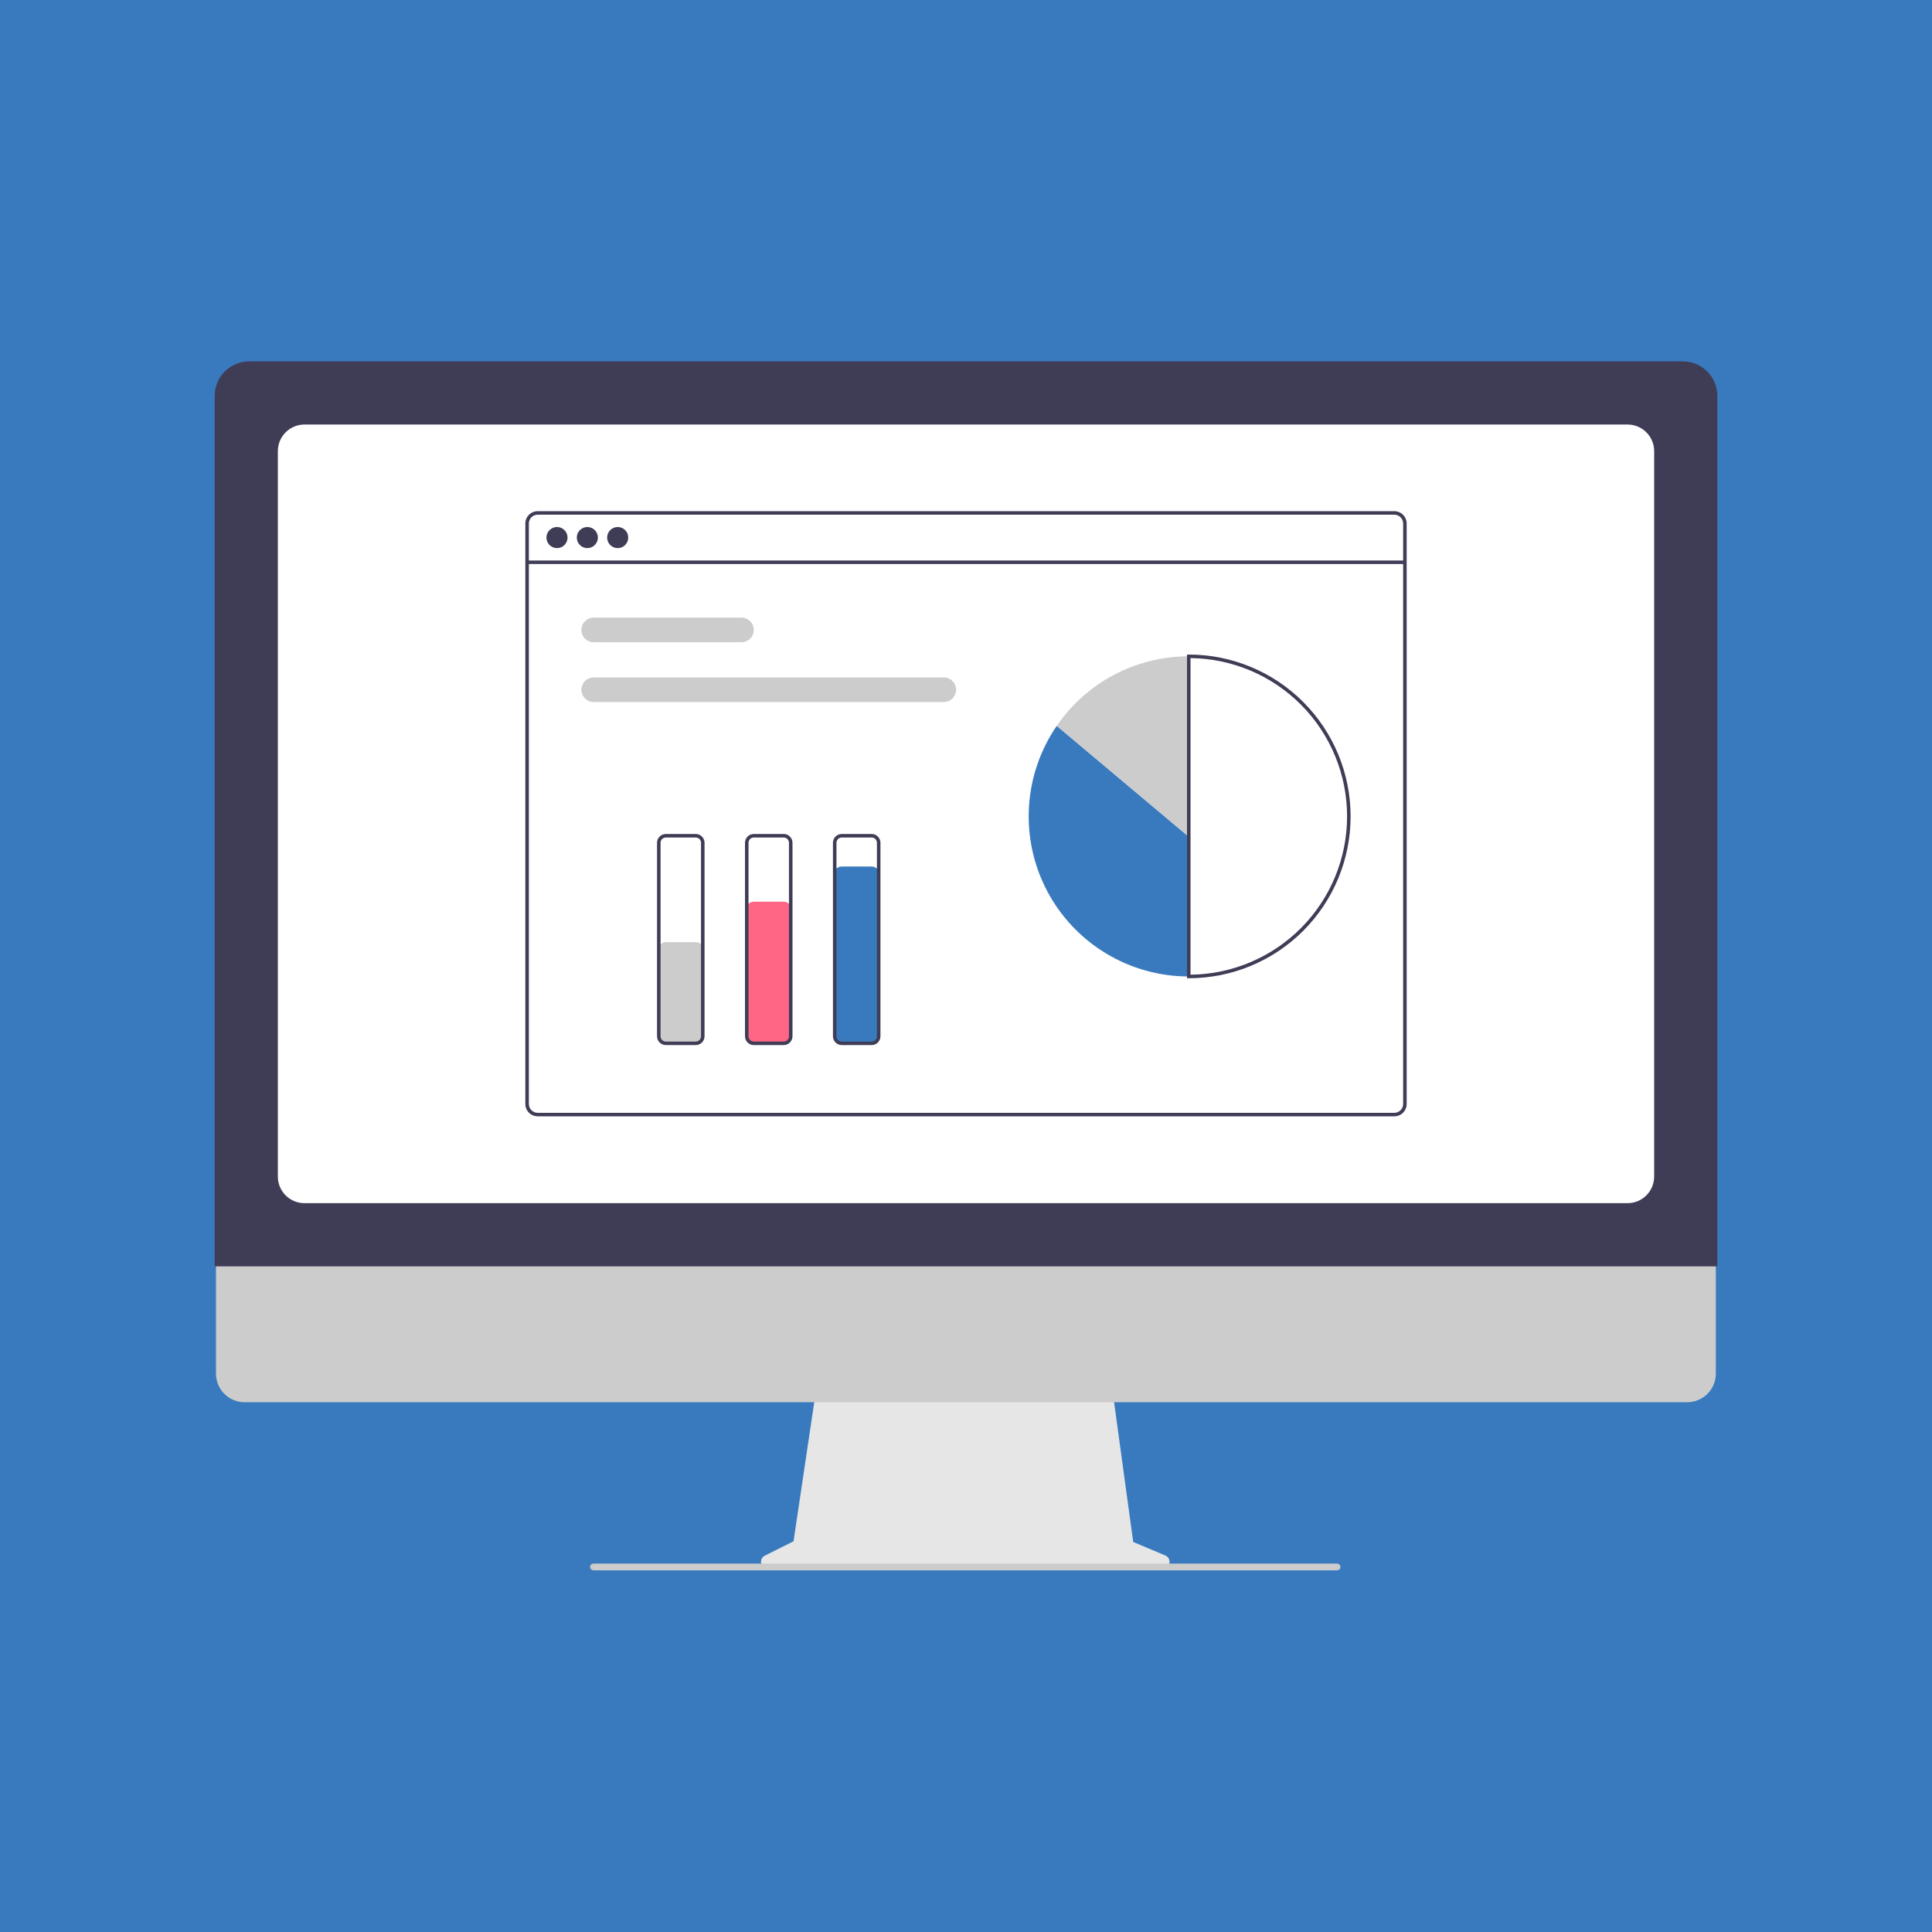 <?xml version="1.0" encoding="UTF-8"?> <svg xmlns="http://www.w3.org/2000/svg" width="540" height="540" viewBox="0 0 540 540" fill="none"><rect width="540" height="540" fill="#397ABF"></rect><path d="M325.721 434.767L316.734 430.983L310.569 385.934H228.476L221.794 430.799L213.754 434.819C213.369 435.011 213.061 435.328 212.878 435.718C212.696 436.107 212.651 436.547 212.75 436.965C212.848 437.384 213.086 437.757 213.423 438.024C213.76 438.291 214.178 438.436 214.608 438.436H324.98C325.421 438.436 325.848 438.284 326.189 438.004C326.53 437.725 326.764 437.337 326.851 436.905C326.939 436.473 326.874 436.024 326.668 435.634C326.461 435.244 326.127 434.938 325.721 434.767V434.767Z" fill="#E6E6E6"></path><path d="M471.607 391.928H68.34C66.224 391.923 64.196 391.079 62.702 389.582C61.207 388.084 60.368 386.054 60.368 383.938V327.073H479.578V383.938C479.578 386.054 478.739 388.084 477.245 389.582C475.75 391.079 473.723 391.923 471.607 391.928V391.928Z" fill="#CCCCCC"></path><path d="M480 353.949H60V110.631C60.003 108.078 61.019 105.63 62.824 103.824C64.63 102.018 67.078 101.003 69.631 101H470.368C472.922 101.003 475.37 102.018 477.176 103.824C478.981 105.63 479.997 108.078 480 110.631V353.949Z" fill="#3F3D56"></path><path d="M454.915 336.288H85.085C83.117 336.286 81.229 335.503 79.837 334.111C78.445 332.719 77.662 330.832 77.66 328.864V126.085C77.662 124.116 78.445 122.229 79.837 120.837C81.229 119.445 83.116 118.662 85.085 118.659H454.915C456.884 118.662 458.771 119.445 460.163 120.837C461.555 122.229 462.338 124.116 462.34 126.085V328.864C462.338 330.832 461.555 332.719 460.163 334.111C458.771 335.503 456.884 336.286 454.915 336.288V336.288Z" fill="white"></path><path d="M373.719 438.906H165.906C165.694 438.91 165.485 438.844 165.314 438.718C165.142 438.592 165.017 438.412 164.959 438.208C164.922 438.068 164.918 437.923 164.946 437.781C164.975 437.64 165.035 437.507 165.123 437.393C165.211 437.279 165.324 437.187 165.453 437.123C165.582 437.059 165.724 437.026 165.868 437.026H373.642C373.867 437.018 374.087 437.087 374.268 437.22C374.449 437.353 374.579 437.544 374.637 437.761C374.668 437.899 374.667 438.041 374.635 438.178C374.603 438.316 374.541 438.444 374.453 438.554C374.365 438.663 374.253 438.752 374.126 438.813C373.999 438.874 373.86 438.906 373.719 438.906Z" fill="#CCCCCC"></path><path d="M389.726 142.877H150.275C149.362 142.878 148.487 143.241 147.842 143.886C147.197 144.531 146.834 145.406 146.833 146.319V308.575C146.834 309.487 147.197 310.362 147.842 311.007C148.487 311.652 149.362 312.015 150.275 312.016H389.726C390.638 312.015 391.513 311.652 392.158 311.007C392.803 310.362 393.166 309.487 393.167 308.575V146.319C393.166 145.406 392.803 144.531 392.158 143.886C391.513 143.241 390.638 142.878 389.726 142.877V142.877ZM392.184 308.575C392.184 309.227 391.925 309.852 391.464 310.313C391.003 310.774 390.377 311.033 389.726 311.033H150.275C149.623 311.033 148.998 310.774 148.537 310.313C148.076 309.852 147.817 309.227 147.816 308.575V146.319C147.817 145.667 148.076 145.041 148.537 144.58C148.998 144.119 149.623 143.86 150.275 143.86H389.726C390.377 143.86 391.003 144.119 391.464 144.58C391.925 145.041 392.184 145.667 392.184 146.319V308.575Z" fill="#3F3D56"></path><path d="M392.675 156.664H147.324V157.647H392.675V156.664Z" fill="#3F3D56"></path><path d="M155.683 153.202C157.312 153.202 158.633 151.881 158.633 150.252C158.633 148.623 157.312 147.302 155.683 147.302C154.053 147.302 152.732 148.623 152.732 150.252C152.732 151.881 154.053 153.202 155.683 153.202Z" fill="#3F3D56"></path><path d="M164.165 153.202C165.795 153.202 167.116 151.881 167.116 150.252C167.116 148.623 165.795 147.302 164.165 147.302C162.536 147.302 161.215 148.623 161.215 150.252C161.215 151.881 162.536 153.202 164.165 153.202Z" fill="#3F3D56"></path><path d="M172.647 153.202C174.276 153.202 175.597 151.881 175.597 150.252C175.597 148.623 174.276 147.302 172.647 147.302C171.018 147.302 169.697 148.623 169.697 150.252C169.697 151.881 171.018 153.202 172.647 153.202Z" fill="#3F3D56"></path><path d="M207.246 179.507H165.944C165.031 179.507 164.156 179.145 163.511 178.499C162.865 177.854 162.502 176.978 162.502 176.066C162.502 175.153 162.865 174.277 163.511 173.632C164.156 172.986 165.031 172.624 165.944 172.624H207.246C208.159 172.624 209.034 172.986 209.68 173.632C210.325 174.277 210.688 175.153 210.688 176.066C210.688 176.978 210.325 177.854 209.68 178.499C209.034 179.145 208.159 179.507 207.246 179.507Z" fill="#CCCCCC"></path><path d="M263.79 196.225H165.944C165.031 196.225 164.156 195.862 163.511 195.217C162.865 194.571 162.502 193.696 162.502 192.783C162.502 191.87 162.865 190.995 163.511 190.349C164.156 189.704 165.031 189.341 165.944 189.341H263.79C264.702 189.341 265.578 189.704 266.223 190.349C266.869 190.995 267.231 191.87 267.231 192.783C267.231 193.696 266.869 194.571 266.223 195.217C265.578 195.862 264.702 196.225 263.79 196.225Z" fill="#CCCCCC"></path><path d="M295.366 202.874C290.757 209.594 288.07 217.445 287.596 225.58C287.122 233.715 288.879 241.825 292.676 249.035C296.474 256.245 302.168 262.281 309.144 266.492C316.121 270.702 324.115 272.928 332.264 272.928V233.869L295.366 202.874Z" fill="#397ABF"></path><path d="M332.264 183.441C324.997 183.437 317.839 185.204 311.409 188.59C304.98 191.977 299.473 196.879 295.366 202.874L332.264 233.869V183.441Z" fill="#CCCCCC"></path><path d="M332.263 273.42H331.771V182.95H332.263C344.26 182.95 355.766 187.716 364.249 196.199C372.732 204.682 377.498 216.188 377.498 228.185C377.498 240.182 372.732 251.688 364.249 260.171C355.766 268.654 344.26 273.42 332.263 273.42ZM332.755 183.936V272.434C344.405 272.304 355.534 267.585 363.727 259.301C371.92 251.017 376.515 239.836 376.515 228.185C376.515 216.534 371.92 205.353 363.727 197.068C355.534 188.784 344.405 184.065 332.755 183.936V183.936Z" fill="#3F3D56"></path><path d="M194.461 291.857H186.102C185.516 291.856 184.953 291.623 184.539 291.208C184.124 290.793 183.891 290.231 183.89 289.644V265.552C183.891 264.965 184.124 264.403 184.539 263.988C184.953 263.573 185.516 263.34 186.102 263.339H194.461C195.048 263.34 195.61 263.573 196.025 263.988C196.44 264.403 196.673 264.965 196.674 265.552V289.644C196.673 290.231 196.44 290.793 196.025 291.208C195.61 291.623 195.048 291.856 194.461 291.857V291.857Z" fill="#CCCCCC"></path><path d="M219.046 291.858H210.688C210.101 291.857 209.539 291.624 209.124 291.209C208.709 290.794 208.476 290.232 208.475 289.645V254.244C208.476 253.657 208.709 253.095 209.124 252.68C209.539 252.265 210.101 252.032 210.688 252.031H219.046C219.633 252.032 220.195 252.265 220.61 252.68C221.025 253.095 221.258 253.657 221.259 254.244V289.645C221.258 290.232 221.025 290.794 220.61 291.209C220.195 291.624 219.633 291.857 219.046 291.858V291.858Z" fill="#FF6584"></path><path d="M243.63 291.857H235.271C234.685 291.856 234.122 291.623 233.708 291.208C233.293 290.793 233.059 290.231 233.059 289.644V244.409C233.059 243.823 233.293 243.26 233.708 242.846C234.122 242.431 234.685 242.197 235.271 242.197H243.63C244.217 242.197 244.779 242.431 245.194 242.846C245.609 243.26 245.842 243.823 245.843 244.409V289.644C245.842 290.231 245.609 290.793 245.194 291.208C244.779 291.623 244.217 291.856 243.63 291.857V291.857Z" fill="#397ABF"></path><path d="M194.462 292.103H186.103C185.451 292.102 184.826 291.843 184.365 291.382C183.905 290.921 183.645 290.296 183.645 289.644V235.559C183.645 234.907 183.905 234.282 184.365 233.821C184.826 233.361 185.451 233.101 186.103 233.101H194.462C195.113 233.101 195.738 233.361 196.199 233.821C196.66 234.282 196.919 234.907 196.92 235.559V289.644C196.919 290.296 196.66 290.921 196.199 291.382C195.738 291.843 195.113 292.102 194.462 292.103V292.103ZM186.103 234.084C185.712 234.084 185.337 234.24 185.06 234.516C184.784 234.793 184.628 235.168 184.628 235.559V289.644C184.628 290.035 184.784 290.41 185.06 290.687C185.337 290.963 185.712 291.119 186.103 291.119H194.462C194.853 291.119 195.228 290.963 195.504 290.687C195.781 290.41 195.936 290.035 195.937 289.644V235.559C195.936 235.168 195.781 234.793 195.504 234.516C195.228 234.24 194.853 234.084 194.462 234.084H186.103Z" fill="#3F3D56"></path><path d="M219.046 292.103H210.687C210.035 292.102 209.41 291.843 208.949 291.382C208.489 290.921 208.229 290.296 208.229 289.644V235.559C208.229 234.907 208.489 234.282 208.949 233.821C209.41 233.361 210.035 233.101 210.687 233.101H219.046C219.697 233.101 220.322 233.361 220.783 233.821C221.244 234.282 221.503 234.907 221.504 235.559V289.644C221.503 290.296 221.244 290.921 220.783 291.382C220.322 291.843 219.697 292.102 219.046 292.103V292.103ZM210.687 234.084C210.296 234.084 209.921 234.24 209.644 234.516C209.368 234.793 209.212 235.168 209.212 235.559V289.644C209.212 290.035 209.368 290.41 209.644 290.687C209.921 290.963 210.296 291.119 210.687 291.119H219.046C219.437 291.119 219.812 290.963 220.088 290.687C220.365 290.41 220.52 290.035 220.521 289.644V235.559C220.52 235.168 220.365 234.793 220.088 234.516C219.812 234.24 219.437 234.084 219.046 234.084H210.687Z" fill="#3F3D56"></path><path d="M243.629 292.103H235.271C234.619 292.102 233.994 291.843 233.533 291.382C233.072 290.921 232.813 290.296 232.812 289.644V235.559C232.813 234.907 233.072 234.282 233.533 233.821C233.994 233.361 234.619 233.101 235.271 233.101H243.629C244.281 233.101 244.906 233.361 245.367 233.821C245.828 234.282 246.087 234.907 246.088 235.559V289.644C246.087 290.296 245.828 290.921 245.367 291.382C244.906 291.843 244.281 292.102 243.629 292.103V292.103ZM235.271 234.084C234.88 234.084 234.505 234.24 234.228 234.516C233.952 234.793 233.796 235.168 233.796 235.559V289.644C233.796 290.035 233.952 290.41 234.228 290.687C234.505 290.963 234.88 291.119 235.271 291.119H243.629C244.02 291.119 244.395 290.963 244.672 290.687C244.948 290.41 245.104 290.035 245.104 289.644V235.559C245.104 235.168 244.948 234.793 244.672 234.516C244.395 234.24 244.02 234.084 243.629 234.084H235.271Z" fill="#3F3D56"></path></svg> 